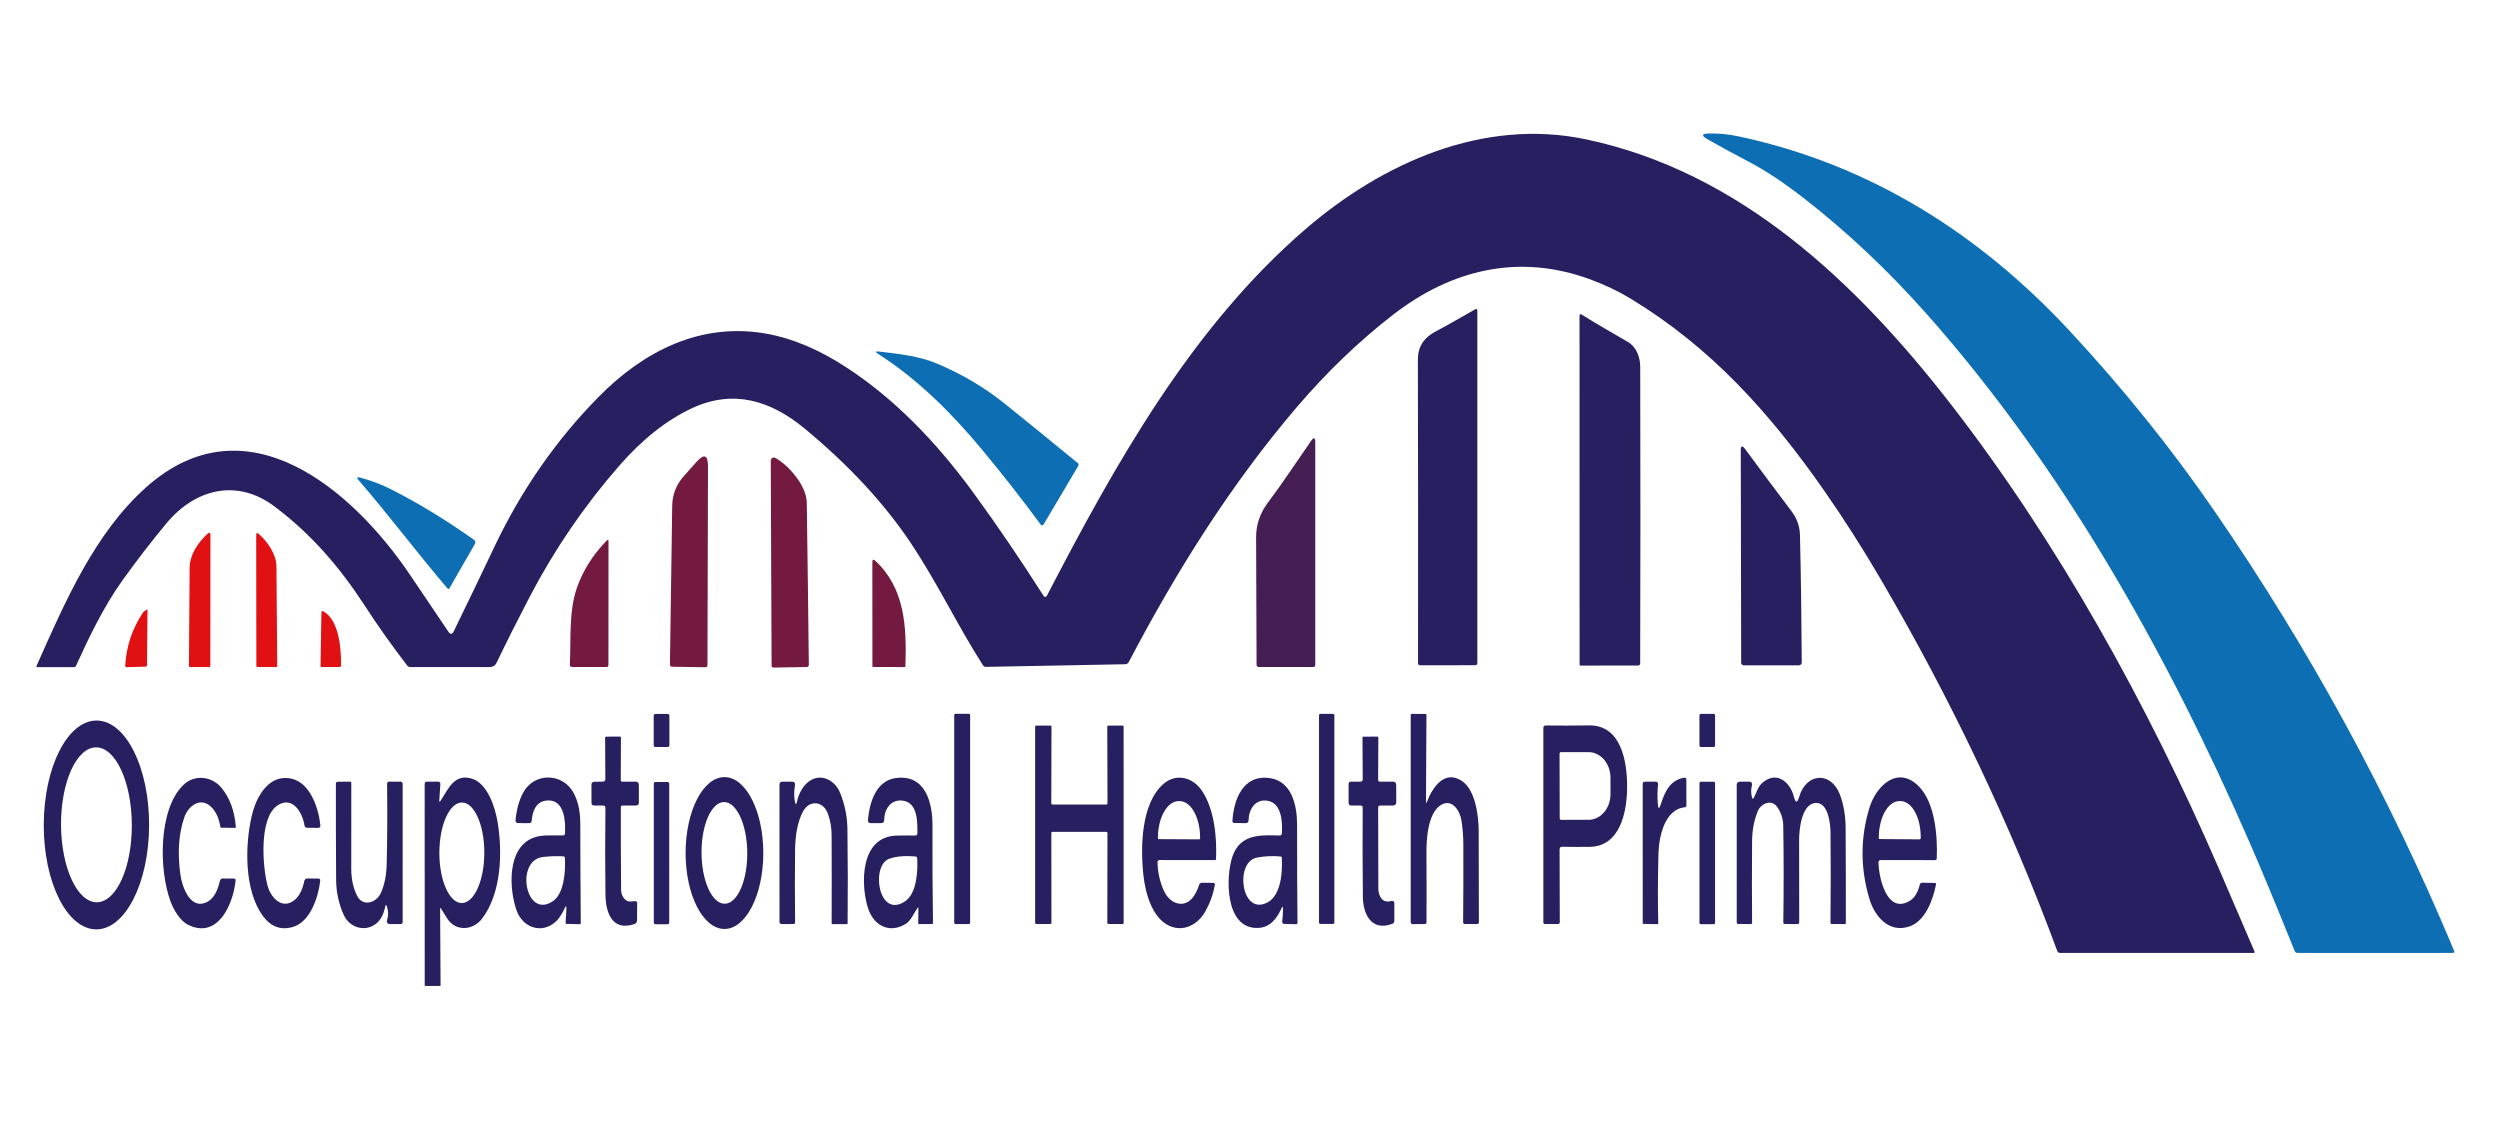 <?xml version="1.0" encoding="utf-8"?>
<!-- Generator: Adobe Illustrator 15.1.0, SVG Export Plug-In . SVG Version: 6.00 Build 0)  -->
<!DOCTYPE svg PUBLIC "-//W3C//DTD SVG 1.1//EN" "http://www.w3.org/Graphics/SVG/1.1/DTD/svg11.dtd">
<svg version="1.1" id="Layer_1" xmlns="http://www.w3.org/2000/svg" xmlns:xlink="http://www.w3.org/1999/xlink" x="0px" y="0px"
	 width="200px" height="90px" viewBox="0 0 200 90" enable-background="new 0 0 200 90" xml:space="preserve">
<path fill="#0D6EB3" d="M179.997,67.461c-6.616-15.179-14.955-30.061-25.896-42.378c-3.094-3.484-6.372-6.57-9.837-9.259
	c-1.596-1.238-3.048-2.199-4.354-2.88c-1.144-0.597-2.247-1.198-3.31-1.803c-0.511-0.292-0.472-0.446,0.115-0.461
	c0.784-0.018,1.593,0.063,2.427,0.242c10.473,2.25,19.199,7.772,26.438,15.559c4.278,4.605,8.142,9.411,11.588,14.418
	c7.586,11.02,13.973,22.74,19.16,35.164c0.045,0.112,0.007,0.17-0.115,0.17h-12.408c-0.102,0-0.194-0.062-0.232-0.156
	C182.031,72.258,180.839,69.386,179.997,67.461z"/>
<path fill="#272060" d="M35.867,50.53c0.163,0.239,0.308,0.229,0.436-0.032c1.113-2.285,2.19-4.522,3.229-6.712
	c2.164-4.563,4.947-8.572,8.348-12.026c3.624-3.685,8.172-5.992,13.412-5.07c2.099,0.369,4.258,1.282,6.479,2.74
	c3.589,2.354,6.94,5.664,10.054,9.927c1.938,2.654,3.828,5.429,5.669,8.325c0.042,0.067,0.131,0.089,0.199,0.046
	c0.022-0.015,0.04-0.033,0.052-0.057c5.491-10.581,11.589-21.499,20.683-29.331c6.163-5.309,14.233-8.933,22.47-7.19
	c12.286,2.599,21.587,11.428,29.114,21.118c8.625,11.105,15.826,24.141,21.461,37.135c1,2.313,1.965,4.556,2.893,6.729
	c0.015,0.037-0.001,0.08-0.038,0.095c-0.008,0.005-0.019,0.007-0.029,0.007h-15.482c-0.12,0-0.199-0.055-0.24-0.167
	c-3.736-10.107-8.445-20.021-14.125-29.74c-1.436-2.454-2.937-4.806-4.503-7.055c-4.429-6.349-9.133-11.514-15.478-15.368
	c-0.992-0.603-2.08-1.123-3.268-1.559c-5.666-2.083-11.052-0.807-15.749,2.826c-2.738,2.12-5.314,4.595-7.729,7.423
	c-5.254,6.159-9.615,13.104-13.42,20.361c-0.063,0.12-0.164,0.182-0.3,0.184L78.87,53.35c-0.091,0.002-0.177-0.043-0.228-0.12
	c-2.042-3.194-3.649-6.589-5.738-9.728c-2.129-3.2-4.978-6.275-8.544-9.227c-2.722-2.252-5.709-3.148-8.991-1.622
	c-2.028,0.941-3.977,2.483-5.847,4.626c-2.787,3.196-5.167,6.682-7.142,10.457c-0.92,1.76-1.809,3.53-2.667,5.31
	c-0.094,0.193-0.289,0.317-0.504,0.317h-6.403c-0.087,0-0.169-0.041-0.222-0.109c-1.217-1.58-2.346-3.173-3.385-4.773
	c-2.025-3.114-4.275-5.73-7.228-7.957c-3.013-2.27-6.366-1.42-8.668,1.356c-1.199,1.446-2.358,2.95-3.48,4.511
	c-1.526,2.129-2.702,4.589-3.753,6.896c-0.024,0.056-0.066,0.082-0.124,0.082l-2.969,0.003c-0.036,0-0.063-0.029-0.063-0.063
	c0-0.01,0.001-0.019,0.005-0.026c2.325-5.246,4.675-10.619,8.737-14.268c8.075-7.248,16.642,0.274,21.17,7.008
	C33.887,47.604,34.902,49.106,35.867,50.53z"/>
<path fill="#272060" d="M114.878,26.5c1.054-0.548,2.083-1.165,3.114-1.743c0.131-0.073,0.196-0.035,0.196,0.115v28.164
	c0,0.122-0.061,0.182-0.183,0.182l-4.393,0.003c-0.113,0-0.169-0.057-0.169-0.171c0.011-8.409,0.006-16.503-0.013-24.283
	C113.43,27.712,113.934,26.987,114.878,26.5z"/>
<path fill="#272060" d="M126.516,25.154c1.217,0.77,2.48,1.478,3.714,2.201c0.699,0.412,0.985,1.23,0.988,1.999
	c0.021,8.642,0.019,16.547-0.003,23.717c0,0.095-0.077,0.173-0.174,0.173l-4.583,0.002c-0.062,0-0.092-0.03-0.092-0.092
	l-0.004-27.916c0-0.055,0.045-0.099,0.1-0.099C126.48,25.14,126.5,25.145,126.516,25.154z"/>
<path fill="#0D6EB3" d="M83.254,41.966c-1.495-2.04-3.065-4.036-4.682-5.983c-2.431-2.93-5.139-5.632-8.319-7.671
	c-0.25-0.159-0.228-0.222,0.066-0.187c1.584,0.185,3.197,0.351,4.658,0.968c1.997,0.843,3.801,1.913,5.412,3.209
	c1.907,1.535,3.85,3.115,5.828,4.741c0.081,0.065,0.094,0.144,0.04,0.234l-2.771,4.678c-0.038,0.066-0.123,0.088-0.19,0.049
	C83.281,41.995,83.266,41.981,83.254,41.966z"/>
<path fill="#451F54" d="M101.429,40.214c1.209-1.61,2.32-3.313,3.45-4.932c0.229-0.325,0.343-0.288,0.343,0.109v17.791
	c0,0.12-0.059,0.18-0.179,0.18h-4.329c-0.125,0-0.188-0.063-0.188-0.188c-0.011-3.779-0.023-7.173-0.037-10.181
	C100.485,41.982,100.798,41.056,101.429,40.214z"/>
<path fill="#272060" d="M143.313,40.886c0.437,0.58,0.664,1.21,0.683,1.893c0.079,3.299,0.126,6.704,0.145,10.215
	c0.001,0.126-0.1,0.229-0.226,0.23h-0.003h-4.41c-0.115,0-0.208-0.091-0.208-0.205l0,0l-0.033-16.97
	c-0.003-0.401,0.115-0.44,0.354-0.118C140.892,37.669,142.124,39.32,143.313,40.886z"/>
<path fill="#741A41" d="M54.698,38.1c0.503-0.568,0.836-0.944,1-1.126c0.632-0.712,0.946-0.592,0.942,0.36L56.597,53.2
	c0,0.121-0.061,0.182-0.181,0.179l-2.633-0.04c-0.126-0.002-0.189-0.067-0.188-0.196l0.182-12.669
	C53.788,39.567,54.095,38.776,54.698,38.1z"/>
<path fill="#741A41" d="M62.03,36.634c1.045,0.568,2.492,2.218,2.512,3.566c0.063,4.336,0.118,8.657,0.164,12.963
	c0.002,0.132-0.063,0.199-0.196,0.201l-2.624,0.04c-0.105,0.002-0.159-0.048-0.159-0.151l-0.066-16.4
	c-0.002-0.137,0.108-0.249,0.245-0.251C61.949,36.602,61.992,36.613,62.03,36.634z"/>
<path fill="#0D6EB3" d="M35.81,47.088c-2.391-2.797-4.672-5.842-7.122-8.674c-0.178-0.206-0.136-0.274,0.127-0.205
	c0.851,0.225,1.66,0.53,2.428,0.916c2.129,1.07,4.35,2.419,6.66,4.047c0.135,0.094,0.162,0.212,0.081,0.354l-2.034,3.546
	c-0.022,0.042-0.075,0.057-0.117,0.033C35.825,47.103,35.816,47.096,35.81,47.088z"/>
<path fill="#E11013" d="M15.17,45.434c0.009-1.086,0.709-2.083,1.48-2.777c0.045-0.042,0.114-0.037,0.156,0.009
	c0.018,0.021,0.028,0.047,0.029,0.075l-0.008,10.531c0,0.051-0.042,0.091-0.092,0.091l-1.518-0.004
	c-0.068,0-0.101-0.033-0.101-0.101C15.131,50.599,15.148,47.991,15.17,45.434z"/>
<path fill="#E11013" d="M20.718,42.727c0.688,0.619,1.391,1.61,1.397,2.587c0.021,2.584,0.042,5.234,0.063,7.95
	c0,0.065-0.033,0.099-0.098,0.099l-1.5-0.006c-0.04,0-0.072-0.032-0.072-0.072l-0.012-10.46
	C20.496,42.625,20.57,42.592,20.718,42.727z"/>
<path fill="#741A41" d="M48.525,43.256c0.104-0.107,0.156-0.086,0.156,0.063l-0.006,9.872c0,0.116-0.058,0.172-0.173,0.171
	l-2.731-0.004c-0.13,0-0.192-0.063-0.184-0.192c0.101-2.037-0.092-4.249,0.564-6.136C46.633,45.647,47.425,44.39,48.525,43.256z"/>
<path fill="#741A41" d="M70.035,44.87c2.359,2.216,2.503,5.252,2.399,8.412c-0.002,0.056-0.03,0.083-0.083,0.083l-2.521-0.008
	c-0.024,0-0.037-0.013-0.037-0.038l-0.006-8.342C69.787,44.751,69.87,44.716,70.035,44.87z"/>
<path fill="#E11013" d="M11.609,48.854c0.069-0.031,0.11-0.069,0.17-0.106c0.014-0.008,0.021-0.004,0.021,0.012l-0.038,4.436
	c-0.002,0.09-0.047,0.137-0.135,0.139l-1.501,0.038c-0.079,0.002-0.115-0.037-0.109-0.116c0.083-1.529,0.552-2.943,1.409-4.236
	C11.473,48.944,11.535,48.89,11.609,48.854z"/>
<path fill="#E11013" d="M25.877,48.915c1.23,0.689,1.423,2.895,1.409,4.343c0,0.056-0.046,0.101-0.104,0.101l0,0l-1.443,0.004
	c-0.063,0-0.095-0.031-0.095-0.095l0.069-4.256C25.715,48.886,25.77,48.853,25.877,48.915z"/>
<path fill="#272060" d="M52.431,57.116h0.985c0.075,0,0.136,0.06,0.136,0.135v2.373c0,0.074-0.061,0.136-0.136,0.136h-0.985
	c-0.075,0-0.135-0.062-0.135-0.136v-2.373C52.296,57.176,52.356,57.116,52.431,57.116z"/>
<path fill="#272060" d="M76.444,57.102h1.06c0.059,0,0.106,0.047,0.106,0.106v16.609c0,0.06-0.047,0.106-0.106,0.106h-1.06
	c-0.059,0-0.107-0.047-0.107-0.106V57.208C76.337,57.148,76.386,57.102,76.444,57.102z"/>
<path fill="#272060" d="M105.634,57.109h1.003c0.063,0,0.113,0.051,0.113,0.112v16.581c0,0.063-0.051,0.111-0.113,0.111h-1.003
	c-0.062,0-0.112-0.049-0.112-0.111V57.222C105.521,57.16,105.572,57.109,105.634,57.109z"/>
<path fill="#272060" d="M114.155,64.142c0.44-1.12,1.377-2.581,2.776-1.68c1.109,0.715,1.363,2.834,1.365,4.035
	c0.006,2.31,0.011,4.731,0.015,7.268c0,0.107-0.053,0.16-0.158,0.159l-0.954-0.003c-0.099,0-0.149-0.051-0.149-0.152
	c0.021-2.116,0.027-4.198,0.017-6.245c-0.003-0.624-0.055-1.255-0.151-1.893c-0.118-0.753-0.734-1.766-1.623-1.242
	c-1.085,0.646-1.186,2.786-1.177,3.938c0.013,1.808,0.015,3.622,0.005,5.445c0,0.098-0.05,0.147-0.149,0.149l-0.957,0.009
	c-0.087,0-0.158-0.07-0.158-0.155l0,0v-16.57c0-0.053,0.042-0.095,0.095-0.095l0,0l1.072,0.007c0.061,0,0.093,0.029,0.093,0.092
	l-0.038,6.916C114.075,64.272,114.102,64.277,114.155,64.142z"/>
<path fill="#272060" d="M136.074,57.107h1.013c0.065,0,0.118,0.053,0.118,0.117v2.42c0,0.065-0.053,0.118-0.118,0.118h-1.013
	c-0.065,0-0.118-0.053-0.118-0.118v-2.42C135.956,57.16,136.009,57.107,136.074,57.107z"/>
<path fill="#272060" d="M7.7,74.351c-2.328-0.005-4.208-3.749-4.2-8.361l0,0c0.009-4.613,1.902-8.351,4.229-8.347l0,0
	c2.328,0.004,4.208,3.748,4.2,8.361l0,0C11.921,70.617,10.027,74.354,7.7,74.351L7.7,74.351z M7.747,72.181
	c1.564-0.008,2.817-2.789,2.799-6.211l0,0c-0.018-3.422-1.3-6.189-2.864-6.181s-2.817,2.789-2.799,6.21c0,0,0,0,0,0.001
	C4.901,69.422,6.184,72.188,7.747,72.181z"/>
<path fill="#272060" d="M84.196,64.365h4.312c0.051,0,0.092-0.04,0.092-0.092l-0.018-6.132c0-0.051,0.042-0.093,0.092-0.093
	l1.124-0.003c0.051,0,0.092,0.04,0.092,0.092l0.003,15.694c0,0.051-0.041,0.092-0.092,0.092l0,0l-1.124-0.003
	c-0.051,0-0.092-0.041-0.092-0.092l0,0l0.012-7.186c0-0.05-0.042-0.092-0.092-0.092h-4.307c-0.05,0-0.092,0.042-0.092,0.092
	l0.009,7.186c0,0.051-0.042,0.092-0.092,0.092l0,0h-1.121c-0.051,0-0.092-0.041-0.092-0.092l0,0V58.138
	c0-0.052,0.041-0.092,0.092-0.092h1.124c0.051,0,0.092,0.04,0.092,0.092l-0.014,6.136C84.104,64.325,84.145,64.365,84.196,64.365z"
	/>
<path fill="#272060" d="M124.768,67.95l0.014,5.824c0,0.098-0.047,0.146-0.145,0.146l-1.027,0.003c-0.095,0-0.142-0.047-0.142-0.142
	V58.222c0-0.102,0.083-0.184,0.185-0.184c0.001,0,0.001,0,0.004,0c1.04,0.015,2.191,0.013,3.455-0.007
	c2.605-0.04,3.052,2.92,3.058,4.862c0.002,2.034-0.536,4.834-3.022,4.857c-0.719,0.007-1.442,0.005-2.172-0.009
	C124.836,67.74,124.768,67.809,124.768,67.95z M124.765,60.293l0.012,5.174c0,0.066,0.054,0.12,0.12,0.12l0,0l2.19-0.002
	c0.969-0.004,1.753-0.92,1.751-2.049v-1.325c-0.002-1.129-0.79-2.044-1.761-2.042c-0.001,0-0.001,0-0.002,0l-2.189,0.002
	C124.818,60.171,124.765,60.226,124.765,60.293L124.765,60.293z"/>
<path fill="#272060" d="M48.427,62.323l-0.017-3.298c0-0.062,0.03-0.093,0.092-0.093l1.078-0.006c0.063,0,0.095,0.032,0.095,0.096
	l-0.014,3.382c-0.002,0.088,0.042,0.132,0.132,0.132l1.043-0.005c0.18,0,0.271,0.089,0.271,0.268l0.003,1.411
	c0,0.153-0.077,0.231-0.23,0.231h-1.074c-0.092,0-0.138,0.046-0.138,0.142c-0.006,2.1,0.001,4.308,0.02,6.625
	c0.006,0.424,0.305,0.979,0.815,0.909c0.104-0.013,0.209-0.021,0.316-0.025c0.083-0.003,0.152,0.06,0.156,0.142
	c0,0.002,0,0.006,0,0.008l-0.012,1.395c0,0.129-0.083,0.245-0.208,0.288c-1.8,0.607-2.298-0.936-2.318-2.352
	c-0.029-2.213-0.03-4.526-0.003-6.939c0-0.124-0.062-0.188-0.187-0.189l-0.726-0.005c-0.134-0.003-0.201-0.069-0.201-0.202
	l-0.003-1.489c0-0.112,0.09-0.202,0.202-0.205l0.711-0.015C48.362,62.525,48.429,62.458,48.427,62.323z"/>
<path fill="#272060" d="M110.407,62.536l1.005-0.005c0.188-0.002,0.283,0.092,0.283,0.279l0.006,1.388
	c0,0.136-0.109,0.245-0.245,0.245l-1.029-0.002c-0.114,0-0.173,0.057-0.173,0.169c0.002,2.204,0.008,4.369,0.015,6.494
	c0,0.578,0.343,1.198,1.034,0.971c0.099-0.032,0.204,0.021,0.236,0.12c0.006,0.019,0.009,0.038,0.009,0.058v1.403
	c0,0.125-0.059,0.21-0.176,0.254c-1.647,0.616-2.327-0.77-2.342-2.146c-0.027-2.402-0.031-4.788-0.015-7.159
	c0.002-0.108-0.052-0.163-0.16-0.163h-0.764c-0.11,0.001-0.201-0.087-0.203-0.196c0-0.001,0-0.002,0-0.003v-1.516
	c0.002-0.13,0.067-0.195,0.196-0.195l0.716,0.003c0.146,0.002,0.218-0.07,0.218-0.217l-0.02-3.301
	c-0.003-0.055,0.022-0.082,0.078-0.084l1.082-0.006c0.074,0,0.109,0.037,0.109,0.11l-0.015,3.344
	C110.252,62.485,110.304,62.536,110.407,62.536z"/>
<path fill="#272060" d="M16.377,72.239c0.775-0.274,1.04-1.057,1.221-1.789c0.023-0.102,0.115-0.172,0.219-0.171l0.882,0.006
	c0.112,0.003,0.161,0.058,0.149,0.167c-0.198,1.905-1.426,4.71-3.802,3.53c-0.654-0.323-1.149-1.19-1.403-1.87
	c-0.924-2.469-1.002-7.326,1.017-9.309c0.896-0.877,2.301-0.711,3.068,0.234c0.659,0.806,1.038,1.842,1.138,3.105
	c0.006,0.06-0.022,0.089-0.083,0.089l-1.072-0.015c-0.049,0-0.079-0.025-0.086-0.074c-0.102-0.664-0.334-1.184-0.697-1.556
	c-0.87-0.887-1.867-0.121-2.184,0.801c-0.453,1.313-0.555,2.856-0.306,4.632C14.556,70.855,15.164,72.674,16.377,72.239z"/>
<path fill="#272060" d="M23.362,72.146c0.591-0.338,0.853-1.046,0.985-1.677c0.024-0.112,0.123-0.192,0.236-0.19l0.879,0.004
	c0.115,0.001,0.167,0.06,0.155,0.176c-0.141,1.302-0.792,3.255-2.14,3.682c-0.976,0.305-1.79,0.019-2.44-0.859
	c-1.526-2.059-1.446-5.747-0.881-8.077c0.366-1.512,1.377-3.341,3.209-2.9c1.463,0.351,2.14,2.388,2.267,3.747
	c0.008,0.089-0.056,0.167-0.143,0.176c-0.006,0-0.012,0-0.018,0l-0.887-0.003c-0.114,0-0.21-0.084-0.228-0.198
	c-0.149-1.012-0.959-2.383-2.146-1.599c-1.501,0.993-1.213,4.865-0.807,6.424C21.62,71.683,22.412,72.685,23.362,72.146z"/>
<path fill="#272060" d="M35.242,64.065c0.614-0.918,1.077-2.197,2.492-1.779c1.268,0.374,1.881,2.305,2.077,3.49
	c0.403,2.443,0.302,5.751-1.288,7.765c-0.714,0.904-2.08,0.977-2.729-0.038c-0.165-0.257-0.332-0.523-0.501-0.798
	c-0.057-0.095-0.085-0.086-0.083,0.023l0.037,6.089c0,0.038-0.02,0.059-0.057,0.059h-1.155c-0.039,0-0.058-0.021-0.058-0.061
	l-0.002-16.104c0-0.119,0.061-0.178,0.181-0.178l0.899-0.003c0.097,0,0.176,0.079,0.176,0.178c0,0.004,0,0.009,0,0.013l-0.087,1.311
	C35.135,64.166,35.167,64.178,35.242,64.065z M36.941,72.244c0.993,0.002,1.801-1.797,1.804-4.018l0,0
	c0.004-2.222-0.798-4.023-1.791-4.024c-0.993-0.003-1.801,1.796-1.805,4.018l0,0C35.146,70.44,35.948,72.243,36.941,72.244z"/>
<path fill="#272060" d="M45.184,72.643c-0.167,0.369-0.438,0.844-0.743,1.108c-1.115,0.985-2.619,0.468-3.111-0.91
	c-0.61-1.703-0.792-5.021,1.349-5.825c0.72-0.271,1.587-0.164,2.356-0.182c0.102-0.001,0.156-0.053,0.162-0.152
	c0.063-0.937-0.038-2.635-1.288-2.647c-0.954-0.011-1.302,0.738-1.375,1.629c-0.01,0.126-0.078,0.188-0.204,0.187l-0.902-0.005
	c-0.102,0-0.185-0.084-0.185-0.188c0-0.006,0-0.011,0.001-0.018c0.073-0.872,0.279-1.618,0.617-2.238
	c0.898-1.648,3.172-1.562,4.024,0.023c0.359,0.667,0.539,1.495,0.539,2.485c0.004,2.668,0.017,5.308,0.038,7.922
	c0,0.071-0.035,0.105-0.106,0.104l-1.005-0.023c-0.075-0.002-0.109-0.04-0.104-0.116c0.033-0.387,0.054-0.764,0.063-1.128
	C45.313,72.457,45.271,72.448,45.184,72.643z M44.224,72.098c0.908-0.613,1.02-2.362,0.971-3.451
	c-0.004-0.089-0.051-0.136-0.142-0.142c-0.538-0.026-1.077-0.009-1.616,0.053C41.182,68.822,42.035,73.578,44.224,72.098z"/>
<path fill="#272060" d="M57.956,74.318c-1.716,0-3.108-2.721-3.108-6.075l0,0c0-3.354,1.392-6.075,3.108-6.075l0,0
	c1.717,0,3.108,2.721,3.108,6.075S59.673,74.318,57.956,74.318z M57.979,72.299c1.011-0.007,1.817-1.834,1.801-4.08
	c-0.015-2.246-0.847-4.062-1.857-4.054l0,0c-1.011,0.006-1.817,1.833-1.801,4.079C56.137,70.49,56.969,72.307,57.979,72.299
	L57.979,72.299z"/>
<path fill="#272060" d="M63.741,64.192c0.173-0.764,0.497-1.323,0.971-1.676c0.945-0.706,2.08-0.104,2.486,0.887
	c0.386,0.943,0.585,1.916,0.597,2.918c0.034,2.625,0.04,5.138,0.014,7.543c0,0.046-0.023,0.068-0.069,0.068l-1.144-0.003
	c-0.042-0.003-0.063-0.023-0.063-0.065c0.007-2.437,0.007-4.79-0.003-7.064c-0.001-0.587-0.102-1.156-0.299-1.704
	c-0.372-1.035-1.498-1.134-2.011-0.142c-0.396,0.766-0.6,1.795-0.614,3.091c-0.021,2.004-0.02,3.912,0.003,5.72
	c0.001,0.104-0.049,0.156-0.153,0.156l-0.896,0.006c-0.133,0.003-0.199-0.063-0.199-0.196l-0.003-10.949
	c0-0.165,0.083-0.247,0.248-0.247l0.737-0.003c0.206,0,0.291,0.102,0.254,0.305c-0.086,0.502-0.082,0.953,0.014,1.356
	C63.655,64.38,63.699,64.38,63.741,64.192z"/>
<path fill="#272060" d="M73.422,72.616c-0.32,0.429-0.53,1.037-0.988,1.311c-1.325,0.792-2.569,0.089-3.004-1.308
	c-0.588-1.893-0.62-5.699,2.296-5.772c0.505-0.013,0.999-0.013,1.48-0.003c0.123,0.001,0.184-0.059,0.184-0.182
	c0.006-0.836,0.046-2.383-1.086-2.597c-0.994-0.189-1.558,0.631-1.567,1.527c-0.001,0.171-0.088,0.257-0.259,0.257h-0.813
	c-0.165,0-0.241-0.083-0.228-0.248c0.115-1.399,0.651-3.131,2.192-3.351c2.406-0.348,2.979,1.963,2.97,3.794
	c-0.012,2.541,0.002,5.144,0.041,7.807c0.002,0.046-0.021,0.069-0.066,0.069l-1.031,0.009c-0.06,0-0.088-0.03-0.086-0.089
	l0.014-1.207C73.474,72.576,73.457,72.57,73.422,72.616z M72.423,72.092c0.899-0.619,1.011-2.349,0.954-3.414
	c-0.006-0.102-0.06-0.156-0.162-0.164c-0.839-0.066-1.526-0.007-2.06,0.179C69.623,69.23,70.277,73.572,72.423,72.092z"/>
<path fill="#272060" d="M92.602,68.994c0.019,0.818,0.194,1.587,0.524,2.302c0.475,1.03,1.676,1.461,2.394,0.369
	c0.167-0.255,0.304-0.546,0.409-0.873c0.032-0.104,0.128-0.174,0.236-0.172l0.89,0.009c0.105,0.002,0.15,0.055,0.132,0.158
	c-0.126,0.737-0.379,1.443-0.757,2.12c-0.599,1.063-1.751,1.688-2.906,1.148c-1.354-0.631-1.896-2.611-2.048-4.009
	c-0.256-2.308-0.179-5.805,1.613-7.343c1.008-0.867,2.33-0.519,3.048,0.53c0.991,1.443,1.224,3.676,1.146,5.47
	c-0.002,0.068-0.039,0.104-0.11,0.104l-4.384-0.005C92.661,68.803,92.598,68.865,92.602,68.994z M92.708,67.131l3.221,0.018
	c0.042,0,0.078-0.034,0.078-0.078v-0.042c0.008-1.618-0.724-2.936-1.636-2.941h-0.069c-0.913-0.007-1.661,1.3-1.67,2.92
	c0,0.001,0,0.002,0,0.004v0.043C92.631,67.097,92.666,67.131,92.708,67.131z"/>
<path fill="#272060" d="M102.509,72.688c-0.38,0.821-0.914,1.535-1.927,1.549c-2.616,0.036-2.533-4.158-1.979-5.737
	c0.622-1.767,2.172-1.708,3.748-1.66c0.124,0.007,0.189-0.055,0.198-0.181c0.062-0.899-0.021-2.374-1.095-2.589
	c-0.991-0.2-1.544,0.615-1.567,1.543c-0.004,0.161-0.085,0.241-0.245,0.239l-0.884-0.013c-0.117-0.001-0.172-0.059-0.164-0.175
	c0.107-1.728,0.853-3.705,2.968-3.42c1.808,0.242,2.209,2.238,2.206,3.766c-0.006,2.683,0.005,5.28,0.031,7.792
	c0,0.091-0.045,0.135-0.136,0.133l-0.931-0.021c-0.09-0.002-0.161-0.077-0.158-0.171c0-0.004,0-0.01,0-0.016
	c0.041-0.343,0.063-0.679,0.069-1.007C102.648,72.497,102.603,72.486,102.509,72.688z M102.543,68.592
	c-0.004-0.037-0.032-0.065-0.065-0.069c-0.659-0.065-1.305-0.036-1.934,0.087c-1.786,0.354-1.259,4.679,0.842,3.592
	C102.509,71.619,102.604,69.712,102.543,68.592z"/>
<path fill="#272060" d="M132.626,64.316c0.037,0.417,0.117,0.427,0.241,0.025c0.307-0.98,0.729-1.924,1.845-2.122
	c0.13-0.025,0.195,0.029,0.195,0.164l0.006,2.036c0,0.101-0.05,0.156-0.15,0.168c-1.604,0.167-2.051,2.385-2.085,3.681
	c-0.054,2.02-0.06,3.884-0.017,5.596c0.002,0.046-0.021,0.068-0.067,0.068l-1.123-0.019c-0.035,0-0.053-0.017-0.053-0.05
	l-0.002-11.148c0-0.117,0.059-0.178,0.175-0.18l0.865-0.005c0.104-0.003,0.188,0.081,0.189,0.187c0.001,0.006,0,0.014,0,0.021
	C132.59,63.291,132.584,63.817,132.626,64.316z"/>
<path fill="#272060" d="M140.309,63.811c0.207-0.371,0.319-0.856,0.637-1.144c1.148-1.049,2.255-0.14,2.566,1.071
	c0.133,0.517,0.274,0.519,0.424,0.005c0.555-1.906,2.506-2.051,3.232-0.235c0.349,0.875,0.477,1.824,0.483,2.754
	c0.014,2.439,0.019,4.963,0.017,7.572c0,0.062-0.029,0.091-0.092,0.09l-1.037-0.003c-0.067-0.002-0.101-0.036-0.101-0.104
	c0.024-2.509,0.026-4.919,0.003-7.233c-0.009-0.739-0.204-2.504-1.271-2.339c-1.043,0.16-1.241,2.091-1.239,2.947
	c0.002,2.185,0.004,4.379,0.006,6.582c0,0.104-0.052,0.155-0.156,0.155l-0.993-0.011c-0.082-0.002-0.123-0.045-0.123-0.127
	c0.038-2.604,0.036-5.174-0.004-7.716c-0.008-0.548-0.166-1.049-0.473-1.5c-0.451-0.666-1.302-0.308-1.561,0.312
	c-0.301,0.726-0.455,1.535-0.46,2.427c-0.017,2.23-0.017,4.394,0,6.488c0.002,0.087-0.04,0.129-0.127,0.127l-0.997-0.016
	c-0.069-0.001-0.104-0.037-0.104-0.108l-0.002-11.035c0-0.129,0.104-0.234,0.233-0.234l0.786-0.002c0.115,0,0.211,0.093,0.211,0.209
	c0,0.019-0.003,0.035-0.007,0.053c-0.084,0.322-0.087,0.653-0.005,0.993C140.188,63.927,140.239,63.933,140.309,63.811z"/>
<path fill="#272060" d="M150.278,69.007c0.031,1.249,0.677,4.145,2.494,3.068c0.384-0.229,0.653-0.666,0.813-1.311
	c0.022-0.089,0.104-0.15,0.196-0.147l1.012,0.02c0.051,0.001,0.091,0.043,0.091,0.094c0,0.006-0.001,0.011-0.002,0.016
	c-0.233,1.204-0.838,2.887-2.065,3.346c-1.665,0.618-2.838-0.756-3.265-2.184c-0.735-2.467-0.731-4.904,0.012-7.315
	c0.539-1.739,2.273-3.413,3.974-1.652c1.27,1.319,1.479,3.986,1.401,5.732c-0.003,0.09-0.051,0.135-0.141,0.135l-4.32-0.005
	C150.341,68.803,150.273,68.87,150.278,69.007z M150.371,67.125l3.214,0.023c0.039,0,0.068-0.031,0.068-0.068l0,0l0.005-0.084
	c0.011-1.599-0.709-2.9-1.608-2.907l0,0h-0.098c-0.898-0.006-1.636,1.285-1.647,2.884l-0.004,0.084
	C150.301,67.095,150.333,67.125,150.371,67.125z"/>
<path fill="#272060" d="M30.817,72.53c-0.126,0.631-0.375,1.091-0.746,1.376c-0.885,0.686-2.121,0.3-2.576-0.72
	c-0.396-0.886-0.597-1.813-0.604-2.783c-0.018-2.593-0.024-5.158-0.021-7.699c0-0.107,0.054-0.163,0.161-0.164l0.942-0.009
	c0.088-0.002,0.132,0.041,0.132,0.129c-0.007,2.178-0.008,4.467-0.003,6.865c0.004,0.816,0.16,1.528,0.466,2.138
	c0.456,0.907,1.539,0.57,1.896-0.217c0.288-0.633,0.444-1.387,0.469-2.261c0.052-1.921,0.063-4.076,0.035-6.468
	c-0.002-0.125,0.059-0.187,0.182-0.187l0.878,0.003c0.123,0,0.185,0.061,0.185,0.184v11.036c0,0.113-0.057,0.17-0.17,0.17
	l-0.873,0.003c-0.124,0-0.225-0.101-0.225-0.225c0-0.024,0.004-0.049,0.012-0.072c0.126-0.37,0.125-0.741-0.006-1.112
	C30.896,72.355,30.85,72.358,30.817,72.53z"/>
<path fill="#272060" d="M52.443,62.558h0.957c0.076,0,0.138,0.061,0.138,0.137v11.108c0,0.076-0.063,0.14-0.138,0.14h-0.957
	c-0.076,0-0.139-0.063-0.139-0.14V62.694C52.304,62.618,52.367,62.558,52.443,62.558z"/>
<path fill="#272060" d="M136.062,62.54h1.038c0.058,0,0.104,0.047,0.104,0.104v11.188c0,0.058-0.046,0.104-0.104,0.104h-1.038
	c-0.057,0-0.104-0.046-0.104-0.104V62.644C135.958,62.587,136.005,62.54,136.062,62.54z"/>
</svg>
